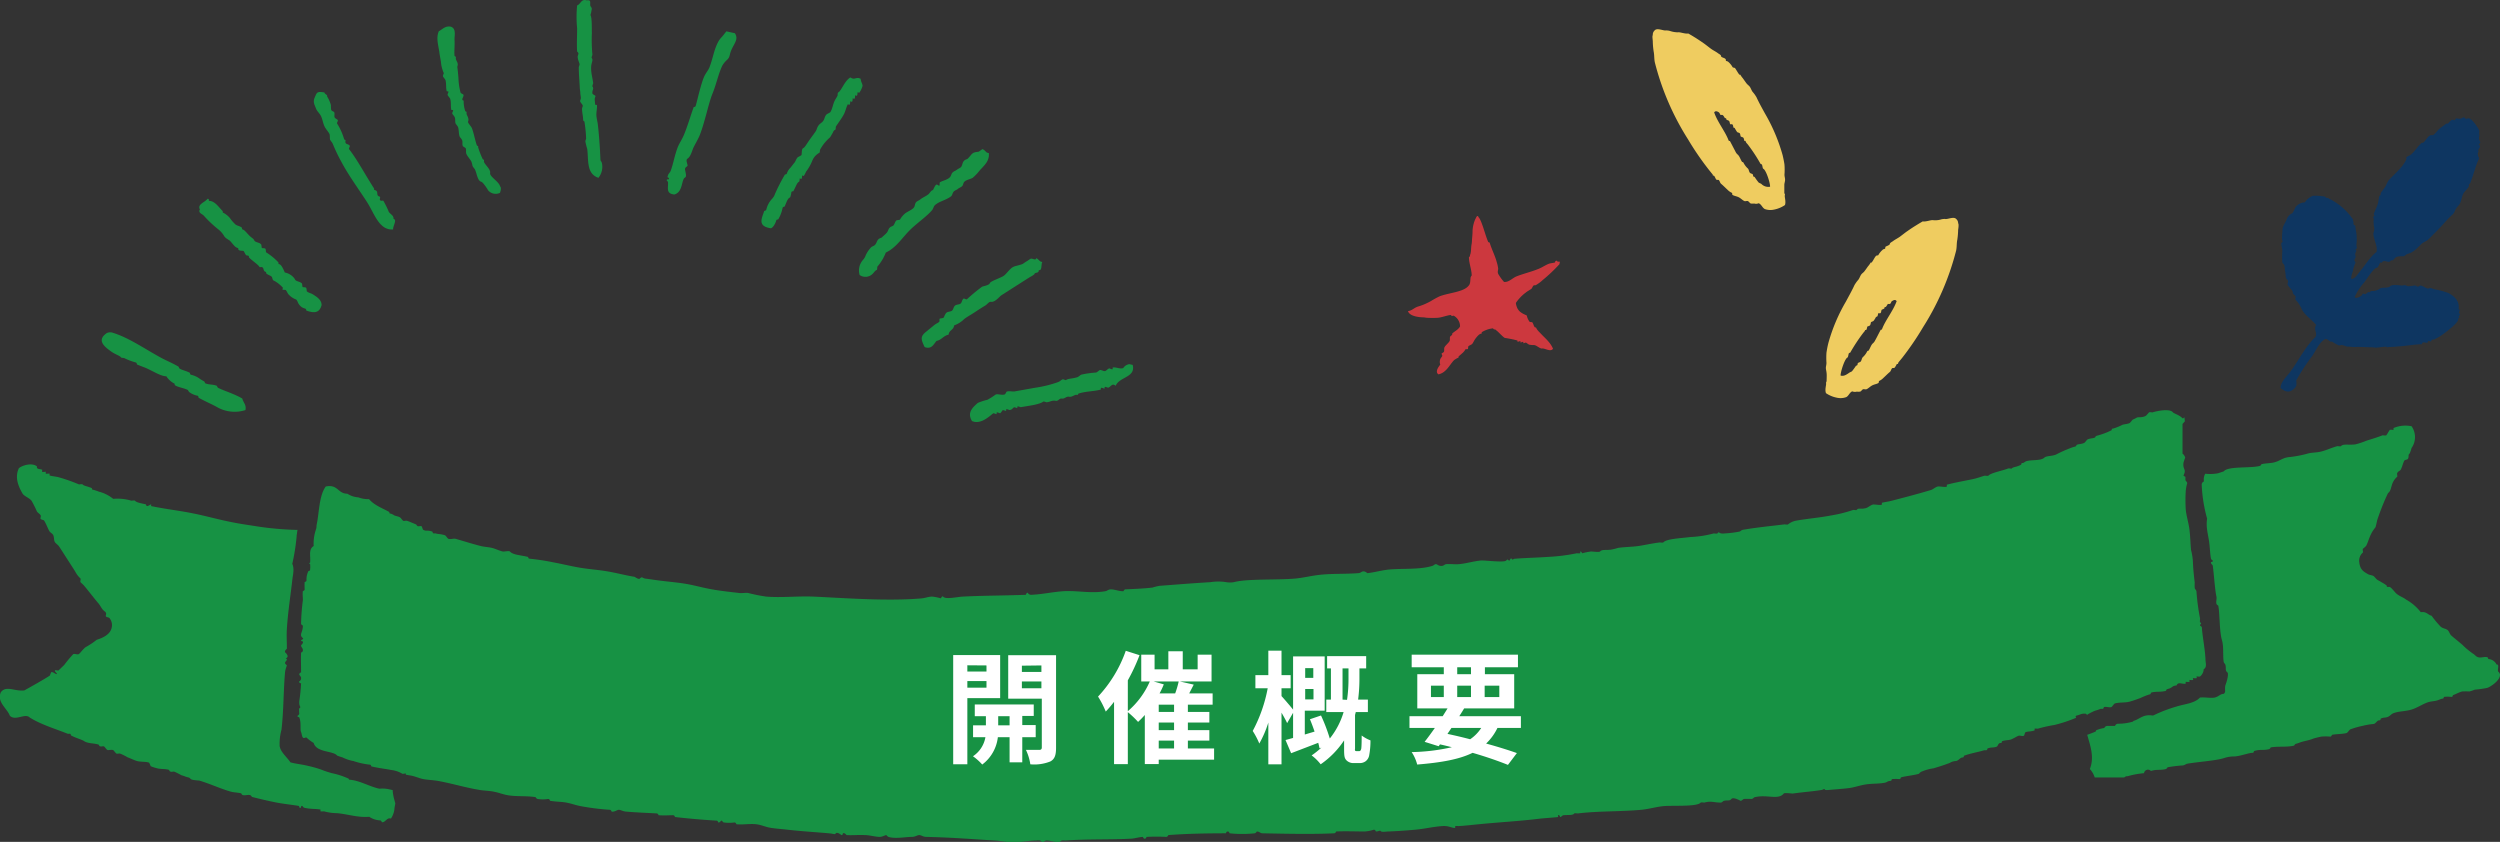 <svg xmlns="http://www.w3.org/2000/svg" viewBox="0 0 512.07 172.44"><rect x="0" y="0" width="512.07" height="172.44" fill="#333333" stroke="none"/><defs><style>.cls-1{fill:#0e3661;}.cls-1,.cls-2,.cls-3,.cls-4{fill-rule:evenodd;}.cls-2{fill:#179244;}.cls-3{fill:#cc383e;}.cls-4{fill:#efcc60;}.cls-5{fill:#fff;}</style></defs><g id="レイヤー_2" data-name="レイヤー 2"><g id="レイヤー_1-2" data-name="レイヤー 1"><path class="cls-1" d="M482.3,60.87c.37.36,1.12-.11,1.43-.35.09-.08.16-.32.28-.37s.39.15.5.1.36-.3.6-.41.15.16.32,0c0,0,.1-.17.14-.18.32-.11.65,0,1-.13a2.35,2.35,0,0,0,.92-.44c.26-.3,1.68,0,2.07-.44s1.65-.22,2.43-.16c.16,0,.5-.11.64-.08s.41.22.69.23a12,12,0,0,0,1.28-.17c.26,0,.44.27.68.24s.37-.23.47-.22c.47,0,1,.5,1.56.62.16,0,.39-.14.63-.09s.44.18.69.23a16.64,16.64,0,0,1,2.88.77c1.53.83,2.31,1.87,2.07,3.32.49.17.07.42.09.65s.23.35.22.46-.3.27-.27.36.18.11.17.14-.3.28-.27.36c.17.76-2.67,2.83-3.48,3.41a15.69,15.69,0,0,1-1.53.85c-.09,0-.15-.08-.32,0s-.16.32-.27.37-.43-.14-.51-.1-.16.34-.28.37-.59-.12-.82-.06-.18.36-.28.36c-1.13,0-3.09.32-4.36.42-.81.06-1.54.15-2.44.15-.16,0-.1.19-.32,0s-1.54.11-2.11.12c-.29,0-.53,0-.82-.06-.85,0-2-.08-3.12-.08a11.28,11.28,0,0,1-1.15,0,3.82,3.82,0,0,0-.82-.06c-.28,0-.65-.22-1.19-.33-.19,0-.54.11-.64.09a12.6,12.6,0,0,1-1.42-.8.43.43,0,0,1-.32,0c-.27-.11-.63-.61-1.05-.51-1.18.62-1.75,2.08-2.65,3.45a39.23,39.23,0,0,0-3.27,5c-.09.21.08.22.05.32-.12.42.21.72-.47,1.37s-1.56,1-2.8-.12c0-1.31,1.28-2.3,2.29-3.73,1.66-2.38,3-5,4.84-6.7.5-.88-.48-1.56.16-2.47-.88-1.11-2.57-2.14-3.08-3.52a7.35,7.35,0,0,0-.63-1.06,8,8,0,0,1-.59-.74c0-.1.15-.42.1-.5-.2-.37-.47-.41-.58-.74a1.25,1.25,0,0,1-.05-.33c-.31-.55-.82-.91-1-1.34-.09-.21.12-.6.05-.82s-.35-.35-.4-.6c-.1-.45-.07-.83-.17-1.29s-.05-.83-.17-1.28c-.07-.25-.35-.38-.41-.6a12.77,12.77,0,0,1,0-2.29c0-.52-.23-1.14-.21-1.61,0-.11.3-.27.27-.36a2.32,2.32,0,0,1-.12-1c0-.3,0-.52.05-.83s0-.52.06-.82a1.93,1.93,0,0,1,.23-.69c.09-.19.26-.47.52-1A2.49,2.49,0,0,1,469,44c.24-.24.44-.2.59-.41.31-.4.44-1,.66-1.24a2.47,2.47,0,0,1,1.84-.89,3.67,3.67,0,0,1,1.63-1.36,10.81,10.81,0,0,1,2.47.17c.09,0,.28.29.36.27.32-.07.33.1.69.24A12.88,12.88,0,0,1,482,45c.05.11-.15.16,0,.32s0,.45.08.65.36.18.36.28c0,.51.12.88.22,1.6a9.85,9.85,0,0,1,0,2.29c0,.24.1.46.09.65s-.31.27-.28.36.19.11.18.14c0,.25-.19.4-.23.69s.09.48.08.64-.24.47-.24.69.24.37.22.46a11.41,11.41,0,0,0-.47,1.37c0,.39-.52,1.36-.39,2,.76,0,1.19-.86,1.76-1.54,1.07-1.26,2.14-3.07,3.4-4,.25-1.25-.53-2.29-.65-3.68,0-.26.18-.57.19-1s-.13-.65-.12-1-.09-.63,0-.83-.09-.43-.08-.63.3-.28.27-.37-.19-.11-.18-.14c.13-.67.59-1.36.85-2.24.13-.43.14-1,.29-1.51,0-.09.3-.28.28-.37-.09-.38.41-.75.94-1.59.27-.44.38-.87.65-1.23.78-1,2.88-2.58,3.68-4.4,0-.08,0-.39-.05-.33.25-.3.82-.43,1.2-.81.73-.72,1.2-1.53,2-2.22a.46.46,0,0,0,.32-.05c.54-.43.78-1.18,1.44-1.5.11,0,.58,0,.64-.08.51-.36.86-1,1.3-1.32s.89-.67,1.34-1c0,0,.2.06.32,0,.29-.22.41-.57.89-.77.1-.05.42.13.5.1s.17-.34.28-.37.56.09.82.06.55-.28.78-.27.24.26.37.28.52-.12.64-.09c.83.19,2.08,2.27,2.13,2.5s-.08.56,0,.83-.08.54-.06.83.27.54.26.78-.29.27-.27.36.23.39.22.46c-.05.33-.34.53-.37.87,0,.14.19.1,0,.32s0,.82.18,1.29c-.7,1.41-1.14,3.34-1.8,5-.05.13-.22.23-.28.36s.05.3,0,.32c-.24.5-.83,1-1.12,1.45s-.4,1.44-.71,2.06c-.17.35-.62.74-.83,1.09s-.3.76-.52,1-.74.67-1.16,1.14c-1,1.07-1.93,2.17-3,3.17a15.66,15.66,0,0,1-1.16,1.14c-.27.2-.77.39-1.07.63s-.62.62-1,.95a5.32,5.32,0,0,1-1.35,1c-.28.1-.49.16-.77.27s-.4.34-.61.41-1.08-.06-1.6.21-.46.79-1.06.63c-.39.69-1,0-1.61.21-.19.05-.25.44-.47.23-.28,0-.46,1.07-.83,1.09-.54,0-1.8,1.94-2.56,3A10.76,10.76,0,0,0,482.3,60.87Z"/><path class="cls-2" d="M120.19.08c1.15-.21.46.82.81,1.26s.17.53.11,1.11c0,.11-.21.62-.15.7.29.37.25,2.44.27,3.67a32.66,32.66,0,0,0,.11,4.36c0,.13-.22.59-.15.69.42.52-.15.9-.11,2.15,0,1,.27,1.88.42,3,0,.13-.23.6-.15.69.39.5-.13.77,0,1.45,0,.16.59.37.61.5s-.16.48-.15.69c0,0,.09,1.08.11,1.11s.34,0,.35.08c.07.57-.16,1.48-.11,2.14s.24,1.29.3,1.87c.27,2.36.42,4.72.54,7.36,0-.16.27.42.27.42a3.6,3.6,0,0,1-.69,3.09c-2.5-.83-2-3.6-2.3-5.93a10.67,10.67,0,0,1-.38-1.53c0-.22.18-.47.15-.68a26.45,26.45,0,0,0-.34-3.34c0-.15-.27-.1-.27-.42,0-.75-.21-1.36-.23-2.22,0-.22.18-.47.15-.68s-.5-.66-.53-.85.15-.47.15-.69-.1-.64-.12-1.1-.1-.65-.11-1.12-.2-2.82-.2-4c0-.24.16-.47.16-.7s-.35-.84-.39-1.53c0-.22.16-.46.16-.68s-.27-.32-.27-.43c-.1-1.51,0-3.17,0-4.71a24.67,24.67,0,0,1,0-4.7C118.93.89,119.05-.32,120.19.08Z"/><path class="cls-2" d="M150.51,6.8c.91,1.29-.32,2.27-.84,3.79-.27.78-.19,1.14-.73,1.65a5.1,5.1,0,0,0-1,1.22c-.83,1.77-1.2,3.76-2,5.71s-1.53,5.72-2.59,8.46c-.36.89-.92,1.8-1.31,2.6-.3.65-.55,1.84-1.22,2.26-.47.3.1,1.24,0,1.46s-.43.25-.5.61.46,1.55,0,1.8c-.79.4-.38,3-2.21,3.48-1.7-.2-1.24-1.26-1.27-2.44a.67.67,0,0,0-.27-.43c0-.42.36-.13.42-.27.17-.36-.28-.31-.26-.42.11-.77.46-.8.65-1.3.53-1.42.76-3,1.41-4.75.32-.82.91-1.67,1.3-2.6.71-1.69,1.27-3.67,2-5.7,0,0,.35,0,.42-.27.41-1.49,1-4.17,1.64-5.78.35-.88,1-1.53,1.23-2.26.73-1.94.9-3.69,1.91-5.36a3.85,3.85,0,0,1,.49-.61c.24-.24.59-.72,1-1.23Z"/><path class="cls-2" d="M176.28,16.13c.08.77.45,1.09.38,1.53A4.34,4.34,0,0,1,176,19s-.33-.11-.35-.08,0,.63-.15.68-.31-.11-.34-.07,0,.63-.15.69-.32-.12-.35-.08,0,.63-.15.69-.32-.11-.35-.08,0,.64-.15.69-.32-.11-.35-.07c-.3.47-.48,1.41-.79,2-.49.89-1,1.57-1.65,2.53-.07.11,0,.63-.15.68-.33.17-.3.21-.5.62,0,0-.54.93-.57.95a9.06,9.06,0,0,0-2,2.46c-.08.11-.05.62-.16.68a3.25,3.25,0,0,0-1.41,1.5A9.24,9.24,0,0,1,165.22,35c-.11.1-.43.88-.57,1s-.31-.11-.34-.07,0,.62-.16.69-.31-.12-.34-.08,0,.63-.16.69c-.43.22-.59.91-1.14,1.91-.06.1-.33-.05-.42.27a5.14,5.14,0,0,1-.23,1c-.59.29-.68.86-1.15,1.91,0,0-.34,0-.42.27a7.2,7.2,0,0,1-.88,2.33c-.07.12-.33-.07-.42.27s-.49,1.31-1.07,1.57c-2.89-.41-1.84-2.1-1.38-3.56a.46.46,0,0,0,.42-.26,4.85,4.85,0,0,1,1.22-2.26,2.8,2.8,0,0,0,.58-1,37,37,0,0,1,2-3.9c.06-.09.29,0,.42-.26a2.78,2.78,0,0,1,.57-1c.24-.23.58-.72,1-1.23.2-.25.3-.64.57-1,.14-.16.74-.39.84-.53s0-1.22.31-1.38.48-.43,1-1.22,1.06-1.47,1.56-2.19c.31-.46.3-.85.65-1.3s.62-.49.92-.88.29-.87.65-1.3c.13-.16.77-.41.84-.54.43-.7.5-1.55.88-2.33.14-.28.36-.57.57-1,.06-.11,0-.64.16-.69.66-.34,1.24-2.32,2.48-3.07C175.13,16.5,175.28,15.65,176.28,16.13Z"/><path class="cls-2" d="M92.26,5.45c1.31.32.78,2,.84,2.72.08,1.05-.1,2.37,0,3.26,0,.13.33.07.27.42-.08.5.49.89.38,1.53a1.3,1.3,0,0,0-.08.34c.07.42.14,1.13.23,2.22a13.06,13.06,0,0,0,.43,3c0,.16.58.36.61.49.07.31-.31.73-.23,1s.33,0,.26.42a6.09,6.09,0,0,0,.32,1.88c.08.21.33,0,.27.41s.48.9.38,1.53c0,.08-.1.28-.08.35.14.39.65.86.81,1.26.43,1.16.59,2.29,1,3.48.08.22.34,0,.27.42a16.56,16.56,0,0,0,.92,2.38c.08.22.33,0,.27.42-.1.58,1.41,1.57,1.26,2.45-.12.72,1.6,1.63,2,2.6.09.28.26.31.19.77,0,.23-.11.46-.16.69A2,2,0,0,1,100,39s-1-1.65-1.41-1.76c-.77-.21-.88-1.53-1.27-2.45-.14-.32-.4-.46-.54-.84a7,7,0,0,0-.19-.76c-.24-.55-.82-1.1-1.07-1.69-.13-.3,0-.77-.12-1.11-.08-.18-.54-.32-.61-.5-.15-.38,0-.75-.11-1.1s-.46-.62-.54-.85c-.2-.59-.13-1.31-.31-1.87-.07-.25-.47-.63-.53-.84-.13-.45,0-.73-.12-1.11s-.47-.63-.54-.85.25-.58.16-.69-.33,0-.35-.07c-.19-.71,0-1.48-.23-2.22-.06-.26-.47-.62-.53-.84s.23-.58.15-.69-.33,0-.34-.08c-.19-.72-.06-1.43-.24-2.22-.06-.26-.47-.62-.53-.84s.24-.58.15-.7a6.94,6.94,0,0,1-.57-2.28c-.1-.65-.23-1.24-.31-1.88-.19-1.43-.73-2.95-.12-4.36C90.65,6,91.16,5.29,92.26,5.45Z"/><path class="cls-2" d="M202.54,31.35c.17,1.68-1,2.58-1.87,3.56a10.24,10.24,0,0,1-1.42,1.5c-.35.24-1.19.39-1.61.72s-.29.73-.57,1-.56.3-.84.54-.56.28-.84.53-.31.76-.57,1c-1.06.82-2.38,1-3.3,1.8-.26.23-.36.71-.57,1-1,1.23-3.14,2.71-4.51,4.06-1.61,1.57-2.87,3.69-5,4.67a9.71,9.71,0,0,1-1.72,2.87c-.07.11,0,.64-.15.69-.42.21-.56.57-.92.88a2.06,2.06,0,0,1-2.57.16,3.27,3.27,0,0,1,.69-3.1,2.85,2.85,0,0,0,.58-1,6.27,6.27,0,0,1,1.07-1.57c.26-.24.55-.22.84-.54s.29-.63.57-1,.67-.35.84-.53c.33-.33.61-.52.93-.88s.3-.66.57-1,.66-.35.84-.54.3-.69.57-1c.12-.11.69-.1.77-.2a4.48,4.48,0,0,1,1-1.22c.5-.4,1.2-.65,1.68-1.07s.28-.94.65-1.3c.17-.19.6-.34.84-.54.44-.38,1.16-.64,1.68-1.08a7.57,7.57,0,0,0,.5-.6c.14-.15.35-.2.42-.28s.33-.75.58-1,.55.23.69.15,0-.59.14-.69c.42-.3,1.45-.46,2-1,.31-.28.29-.71.58-1s.61-.35.84-.54.68-.38.84-.53c.37-.36.29-.94.65-1.31s.57-.25.85-.53c.93-1,.78-1.21,2.1-1.34.13,0,.78-.54.84-.54C201.87,30.76,201.87,31.31,202.54,31.35Z"/><path class="cls-2" d="M80.52,47c-2.84.21-3.81-3.19-5.28-5.51-1.63-2.56-3.74-5.37-5.36-8.42a36.84,36.84,0,0,1-1.73-3.63c-.1-.25-.45-.61-.54-.84s0-.78-.11-1.11c-.22-.53-.77-1-1.07-1.69s-.36-1.31-.65-1.95-.83-1-1.08-1.68-.66-1.26-.23-2.22.39-1.3,2-1c0,.39.63.38.54.83a6.29,6.29,0,0,1,.73,1.61c.09.28,0,.8.11,1.11s.54.32.61.5c.16.39-.08.77.12,1.11.1.17.53.32.61.5s-.24.57-.15.68a12.64,12.64,0,0,1,1.45,3.22c.09.22.34,0,.27.42-.11.7.61.5.88.92.09.13-.25.57-.15.69,1.67,2.12,3.41,5.41,5.09,8,.15.23-.12.32.27.42.75.22.12,1.08.81,1.27.44.13,0,.49.19.76s.59,0,.69.16a21.12,21.12,0,0,1,1,2c.17.68,1.14.86,1.07,1.69C81.39,45,80.46,46.3,80.52,47Z"/><path class="cls-2" d="M213.5,53.66c-.3.46,0,1.87-.72,1.65,0,.8-.78.34-.93.88a4.18,4.18,0,0,1-.84.53c-1.58,1-4,2.55-5.89,3.76-.4.25-1.31,1.47-2.1,1.34-.46-.08-.71.47-1.27.8-.73.44-1.4.87-2.1,1.34s-1.42.85-2.1,1.34a5.69,5.69,0,0,1-2.11,1.35c-.13,1-1,.88-1.15,1.91-1,.16-1.47,1.11-2.45,1.26-.64.7-1,1.79-2.45,1.27-.75-1.58-.95-2.15.35-3.18.49-.4,1.07-.88,1.75-1.42.25-.19.65-.36.85-.53s0-.62.15-.69.66-.09.77-.19.3-.73.57-1,.9-.22,1.18-.46.29-.72.58-1,.93-.21,1.19-.46.26-.73.57-1c.12-.09.57.24.69.15a37.47,37.47,0,0,1,3.1-2.57c.2-.12,1.49-.31,1.6-.73s2.27-1.09,2.87-1.53,1.1-1.3,1.84-1.76c.4-.25,1.43-.39,2-.65.27-.14.52-.38.83-.54s.65-.47.85-.54c.4-.12,1,.47,1.11-.11C212.83,53.11,212.83,53.59,213.5,53.66Z"/><path class="cls-2" d="M232,74.74c.68,2.6-2.74,2.41-3.48,4.29-.72-.67-1,.24-1.53.38-.14,0-.58-.24-.69-.15s0,.33-.08.34-.58-.23-.69-.15,0,.33-.07.35c-1.47.39-3,.32-4.52.81-.21.06,0,.33-.42.26s-.89.5-1.53.39-.89.48-1.54.38c-.45-.08-.67.54-1.18.46-.81-.14-1,.17-1.87.3-.14,0-.59-.23-.69-.15-.82.64-3.18.88-4.6,1.15-.13,0-.59-.22-.69-.15s0,.34-.07.34-.59-.23-.69-.15c-.34.27-.36.46-.84.54-.14,0-.59-.23-.69-.15s0,.33-.08.34-.58-.24-.68-.15-.38.57-.5.61-.58-.24-.69-.15,0,.33-.08.34-.59-.23-.69-.15c-.71.56-2.54,2.36-4.32,1.57-1.07-1.74.16-2.79,1.18-3.71a12.86,12.86,0,0,1,2-.65,16,16,0,0,0,1.69-1.08c.48-.15,1.17.18,1.8,0,.17,0,.35-.58.49-.61.56-.12.88,0,1.46,0,1-.17,3-.54,4.52-.8a24,24,0,0,0,4.59-1.16c.24-.09.62-.47.84-.53s.58.24.69.15c.41-.33,1.22-.25,2.29-.58.29-.09.59-.42.84-.53a18.89,18.89,0,0,1,3-.43c.19,0,.71-.52.84-.53.33,0,.72.28,1,.23s.51-.4.84-.54c.14-.06.57.25.69.16s0-.34.07-.35c.75-.13,1.46.37,2.15.11a1.8,1.8,0,0,1,1.26-.8Z"/><path class="cls-2" d="M65.87,62.5c-.47,1.76-1.71,1.61-3.13,1.11,0,0,0-.35-.27-.42a1.88,1.88,0,0,1-1-.57c-.51-.52-.49-1-.81-1.27a3.8,3.8,0,0,1-1.57-1.07c-.19-.18-.36-.69-.53-.84s-.63,0-.69-.15S58,59,58,59a6.7,6.7,0,0,0-1.84-1.49c-.44-.13-.3-.63-.53-.85s-.67-.32-1-.58.12-.31-.27-.42-.32-.59-.53-.84-.62,0-.69-.15c-.23-.46-1.39-1.18-2.11-1.91-.16-.16.13-.31-.27-.42-.07,0-.28,0-.34-.08-.22-.19-.39-.74-.53-.84s-.78,0-1-.23.1-.32-.27-.42c-.54-.15-1-.91-1.49-1.42-.27-.26-.9-.48-1.22-1A4.77,4.77,0,0,0,44.74,47a24.36,24.36,0,0,1-3-2.83c-.26-.32-1.25-.58-.79-1.27-.6-1.06,1-1.43,1.56-2.18.31,0,.3.21.27.42,1.23,0,2,1.28,2.8,2.07.16.16-.13.31.26.42a4.68,4.68,0,0,1,1.23,1,8.29,8.29,0,0,0,1.15,1.34c.43.33.87.29,1.3.65.16.12-.11.31.27.42s.92.92,1.49,1.41c.2.18.41.3.62.5a4.56,4.56,0,0,1,.26.42c.41.33.91.28,1.3.65.13.11.09.68.19.77s.56,0,.7.15.08.69.18.76a12.59,12.59,0,0,1,2.45,2c.17.19-.12.31.27.43s.8,1,1.08,1.68a3.29,3.29,0,0,1,1.91,1.14c.11.11.23.39.27.42.41.34.89.29,1.3.66.13.11.08.68.19.76s.54,0,.69.15.09.69.19.77c.46.34.82.32,1.31.65S65.89,61.34,65.87,62.5Z"/><path class="cls-2" d="M50.27,84a7.32,7.32,0,0,1-5.67-.53c-.87-.53-2.72-1.32-3.91-2-.08,0,.05-.34-.26-.42a4.19,4.19,0,0,1-1.65-.73,1.1,1.1,0,0,1-.27-.42c-.87-.45-2.08-.57-2.68-1-.12-.08.08-.32-.26-.41a4.28,4.28,0,0,1-1.5-1.42c-1.09,0-2.49-.92-4-1.61-.59-.27-1.31-.5-2-.8-.05,0,0-.35-.27-.42a12.3,12.3,0,0,1-2.33-.88c-.11-.05-.65-.06-.69-.15-.18-.34-1.13-.6-1.92-1.15-1.53-1.07-3.11-2.37-1-3.83a1.63,1.63,0,0,1,1.12-.11c3.31,1,6.41,3.18,9.72,5,1.29.73,2.4,1.12,3.9,2,0,0,.06.32.27.43.71.35,1,.32,2,.8.06,0,0,.34.27.42a4.48,4.48,0,0,1,1.65.72,6.38,6.38,0,0,0,.95.58c.24.12.21.39.27.42.73.35,1.59.2,2.41.54,0,0,.12.34.27.42,1.3.64,3.28,1.21,4.94,2.18C49.84,82.48,50.51,82.93,50.27,84Z"/><path class="cls-3" d="M301.85,45.83a6.43,6.43,0,0,0-.23,1.43c0,.89-.11,1.6-.12,2a4.69,4.69,0,0,1-.09.84c-.11.65-.07,1.16-.18,1.71,0,.16-.17.45-.14.58s-.2.25-.21.32c0,1.18.59,2.65.56,3.75a.83.83,0,0,0-.21.33c-.1.59,0,1.34-.44,1.76-1.06,1.28-3.93,1.4-5.89,2.13a17.23,17.23,0,0,0-1.73.94,12.63,12.63,0,0,1-2.52,1.11c-1.06.28-1.27.84-2.26,1,.36,1.13,2.5,1.25,3.05,1.27.36,0,.61.08.85.09a19.57,19.57,0,0,0,2.23,0c.84-.08,1.71-.45,2.63-.58.11.19.29.26.59.14a2.52,2.52,0,0,1,1.32,2.2c-.31.64-1.12,1-1.61,1.47.09.35-.31.43-.42.64s0,.61-.09.85c-.25.5-.85.87-1.08,1.35-.11.25,0,.63-.09.85s-.39.29-.47.38.16.42.12.53-.34.45-.41.64a1.62,1.62,0,0,0,0,1.12c-.4.5-1.11,1.49-.38,2,1.66-.35,2.29-2,3.22-2.93a6.45,6.45,0,0,1,.74-.44c.29-.08.08-.21.2-.32.65-.6,1.07-.85,1.35-1.41.05-.1.45,0,.53-.11s0-.47.14-.59.57-.26.74-.44.39-.7.61-1,.76-1,1.15-1.08.09-.24.2-.32a5.51,5.51,0,0,1,2.32-.79c.08.34.51.14.64.41.62.46,1.1,1.12,1.73,1.55a24.14,24.14,0,0,1,2.61.53s0,.24.06.26.42-.14.53-.11,0,.24.05.26.42-.15.53-.12,0,.24.06.27.42-.15.53-.12.45.35.64.41a4.92,4.92,0,0,0,.85.09c.59-.1,1.31.79,1.82.7s1.72.78,2.22.06c-.56-1.39-1.77-2.28-2.66-3.28a3.6,3.6,0,0,1-.76-.94c-.08-.28-.24-.09-.32-.2-.27-.35-.25-.66-.5-1-.07-.08-.5,0-.59-.15a3.48,3.48,0,0,1-.55-1.26c-1-.44-2-.83-2.23-2.55a8.42,8.42,0,0,1,2-2.11c.38-.32.83-.52,1.2-.81.13-.1.26-.54.42-.65s.38,0,.52-.12A7.56,7.56,0,0,0,316,57.35a32.39,32.39,0,0,0,3.43-3.25c0-.35.29-.63-.38-.47-.06-.19-.1-.25-.32-.21s-.2.32-.21.33c-.42.14-.9.13-1.31.29-.62.24-1.32.72-2,1-1.57.65-3.34,1.06-4.63,1.59-.81.33-1.53,1.23-2.52,1.11a9.72,9.72,0,0,1-1.2-1.67c-.18-.5.05-.81,0-1.12a7.32,7.32,0,0,0-.3-1.31c-.26-1.08-1.09-2.74-1.4-3.85-.06-.21-.31-.16-.32-.2-.65-1.45-1.33-4.47-2-5.1-.05-.16-.11-.3-.32-.21A5.49,5.49,0,0,0,301.85,45.83Z"/><path class="cls-2" d="M80.44,162.08c0-.09,0-.15,0-.24a6.21,6.21,0,0,0-.62-.14,6.13,6.13,0,0,0-2.1-.15l-.32-.07c-2-.51-3.81-1.64-5.93-1.79h0c0-.07,0-.16-.1-.22A16.28,16.28,0,0,0,68,158.37a17.6,17.6,0,0,1-2.22-.74,22.42,22.42,0,0,0-2.58-.73c-1.28-.33-2.42-.41-3.7-.74-.8-1.17-2-2.07-2.22-3.33a10.81,10.81,0,0,1,.37-3.33c.46-3.77.42-8.58.74-11.83.06-.64.33-1.12.37-1.48,0,.12-.35-.19-.37-.37,0-.37.35-.44.37-.74s-.49,0,0-.37-.37-1.11-.37-1.11c-.14-.36.36-.66.37-.74,0-1.5-.09-2.69,0-4.06.22-3.51.78-7,1.11-10,.13-1.17.47-2.23,0-3.32h0a41.65,41.65,0,0,0,.89-5.66s0-.08,0-.12c.06-.36.11-.76.17-1.16a62.54,62.54,0,0,1-8.9-.82c-1.5-.23-3-.45-4.43-.74-2.74-.53-5.46-1.31-8.14-1.84-2.87-.58-5.63-.87-8.5-1.48,0,0,0-.35,0-.37s-.65.37-.74.37c-.31,0-.32-.36-.37-.37-1.14-.23-1.93-.39-2.22-.74-.07-.09-.61,0-.74,0a9.84,9.84,0,0,0-3.7-.37,7.61,7.61,0,0,0-2.95-1.48,9.51,9.51,0,0,0-1.11-.37c-.4,0-.21-.3-.37-.37-.85-.36-1.6-.43-1.85-.74-.08-.1-.61,0-.74,0A35.21,35.21,0,0,0,12,97.75c-.52-.14-1.46-.22-1.85-.37,0,0,0-.33,0-.37s-.6.07-.74,0,0-.32,0-.37-.6.08-.74,0,0-.32,0-.37c-.24-.3-1.24,0-1.1-.74-1-.82-3-.23-3.7.37-.88,1.82-.15,3.65.74,5.18.32.55,1.39.9,1.85,1.48a22.92,22.92,0,0,1,1.11,2.22c.15.23.58.48.74.74s-.09.54,0,.74.64.22.73.37c.44.68.72,1.58,1.11,2.21.14.23.61.48.74.74.26.51.08,1,.37,1.48.12.19.57.53.74.74s.48.71.74,1.11L15.37,117a5.11,5.11,0,0,0,1.11,1.48c.12.1-.09.6,0,.74s.55.5.74.74c1,1.19,2.16,2.72,3,3.69.26.33.47.74.74,1.11s.58.47.73.74-.08.54,0,.74.66.21.74.37a2.28,2.28,0,0,1,.37,2.22c-.38,1.15-1.66,1.81-3,2.22a14.52,14.52,0,0,1-2.22,1.48c-.59.41-1.21,1.35-1.48,1.47s-.89-.17-1.11,0a25.59,25.59,0,0,0-1.85,2.22L12,137.31c-.08.1-.68-.11-.74,0-.13.28.49.57.37.74s-.78-.49-1.11-.37c-.09,0-.25.67-.37.74-1.59,1-3.21,1.9-5.17,3-2,.23-3.72-1.08-4.81.37-.87,2,1.22,3.21,1.85,4.81,1.13,1.16,3.13-.6,4.07.37,2.4,1.49,5.19,2.28,7.76,3.32a1.15,1.15,0,0,0,.37,0c.42,0,.17.26.37.37.85.47,2.15.82,2.59,1.11.85.57,1.86.4,3,.74.11,0,.06.29.37.37s.53-.09.73,0,.52.66.74.74.78-.1,1.11,0c.14,0,.56.67.74.74s.52-.06.74,0a9.69,9.69,0,0,1,1.48.74c.55.2,1.29.56,1.85.74.86.28,1.78.1,2.59.37.07,0,.28.67.37.74a7.22,7.22,0,0,0,1.11.37c.76.27,1.74.11,2.59.37.11,0,0,.29.37.37s.5-.07.74,0a16.25,16.25,0,0,1,1.47.74c.48.11.79.28,1.11.37s.5.06.74.36,1.63.31,1.85.37c2.33.71,4.18,1.61,6.29,2.22.75.22,1.42.19,2.21.37.07,0,.1.3.37.37.47.12,1-.11,1.48,0,.22.06.36.37.37.37,1.6.41,3.18.78,4.81,1.11s3.23.47,4.81.74c.14,0-.07.46.37.37.15,0-.08-.43.37-.37a.65.65,0,0,0,.37.37c1.24.31,2.26.18,3.32.37,0,0,0,.34,0,.37s.62,0,.74,0a10.38,10.38,0,0,0,2.59.37c2.1.15,4.24.94,6.65.74a4.41,4.41,0,0,0,2.22.74c.27,0,.35.36.37.37.68.13,1.06-1.06,1.85-.74a4.35,4.35,0,0,0,.74-2.22c.22-1.27.2-.67,0-1.48A10.89,10.89,0,0,1,80.44,162.08Z"/><path class="cls-2" d="M511.74,137.6c-.31-.26.31-1.6-.37-1.48a2,2,0,0,0-1.48-1.11c-.38,0-.23-.32-.37-.37-.54-.2-1.29.14-1.85,0s-.7-.51-1.11-.74a15.42,15.42,0,0,1-2.22-1.85c-.72-.62-1.54-1.26-2.22-1.85-.36-.31-.41-.78-.74-1.11s-1.05-.35-1.47-.74a21.34,21.34,0,0,1-1.85-2.22c-.78-.21-1.06-.91-2.22-.74a10.08,10.08,0,0,0-3-2.58c-.57-.43-1.17-.61-1.85-1.11-.49-.37-.89-1.07-1.48-1.48-.05,0-.3,0-.37,0-.43,0-.16-.24-.37-.37-.73-.49-1.28-.76-1.85-1.11-.21-.13-.51-.57-.74-.74s-.84-.22-1.1-.37c-1.15-.66-1.68-1-1.85-2.59a2.2,2.2,0,0,1,.74-1.85c.11-.09-.08-.6,0-.74s.62-.49.73-.73c.28-.56.49-1.29.74-1.85a7,7,0,0,1,1.11-1.85c.05,0,.37-1.48.37-1.48a47.52,47.52,0,0,1,2.22-5.55c.49-.3.57-1,.74-1.48A3.57,3.57,0,0,1,491,97.66c.11-.08-.06-.6,0-.73.19-.42.56-.44.74-.74.3-.53.43-1.29.74-1.85.09-.16.65-.18.74-.37.27-.56-.06-.76.37-1.11a10.32,10.32,0,0,0,.37-1.11,3.87,3.87,0,0,0,0-4.44,6.15,6.15,0,0,0-3.7.37s0,.33,0,.37-.6-.09-.74,0-.51.84-.74,1.11c-.08.1-.61,0-.74,0-1.23.46-2.09.72-3.33,1.11a16.87,16.87,0,0,1-2.21.74c-1.39.21-2.52-.17-3,.37-.08.09-.62,0-.74,0-1.35.38-2.06.78-3.33,1.11-.87.22-1.71.18-2.59.37a23,23,0,0,1-3.69.74c-1.62.11-2,.76-3.33,1.11-.77.2-1.82.16-2.59.37-.09,0-.08.29-.37.36-2,.51-6.51,0-7.39,1.12,0,0-1.12.37-1.11.37a8.81,8.81,0,0,1-2.67.1,2.27,2.27,0,0,0-.26.76,2.33,2.33,0,0,0,0,.82.74.74,0,0,0-.46.69,30.64,30.64,0,0,0,1.11,6.94c-.29,1.67.21,3.24.43,4.86.15,1.17.2,2.66.37,3.33,0,.15.38.43.37.37.06.38-.34.25-.37.37-.09.32.34.48.37.73.24,1.95.47,5.24.74,6.29.11.46-.12,1,0,1.48.05.2.37.38.37.37.33,1.5.22,5.28.74,7,.41,1.41.18,2.82.36,4.44.05.38.3.43.38.74.17.73-.11,1.09.37,1.48s-.46,2.93-.37,2.59c-.25,1,.18,1.46-.38,1.84-.73,0-1,.58-1.84.75s-1.89-.11-3,0c-1.13,1.21-3.15,1.31-4.81,1.84a30.16,30.16,0,0,0-4.81,1.85c-2.07-.35-2.69.75-4.06,1.11v.11a10.72,10.72,0,0,1-3,.45.68.68,0,0,0-.72.45c-.51,0-1,0-1.52,0a.72.72,0,0,0-.69.43,6.8,6.8,0,0,0-1.45.38c-.35.09-.2.3-.36.37-.57.23-1.11.44-1.68.64.63,2.27,1.51,4.58.54,7a4.8,4.8,0,0,1,1,1.73h6.06a.85.85,0,0,1,.68-.25,17.59,17.59,0,0,1,3.36-.62.81.81,0,0,1,1.39-.47l.06,0c1.2-.36,1.83-.09,3-.37a.77.77,0,0,0,.37-.37,29,29,0,0,1,2.95-.37c.53,0,.77-.31,1.11-.37,2.3-.38,5.79-.62,7.4-1.11a6.54,6.54,0,0,1,2.22-.37c1.2-.05,2.76-.69,3.69-.74.37,0,.24-.32.37-.37,1.19-.39,1.84-.09,3-.37.18,0,.42-.38.37-.37,1.61-.28,3.27,0,4.81-.37.05,0,.1-.3.37-.37.49-.12.76-.26,1.11-.37.55-.16,1.13-.28,1.47-.37a11,11,0,0,0,1.11-.37c.56-.16,1.13-.28,1.48-.36a10.39,10.39,0,0,1,1.85,0c.3,0,.33-.37.37-.37,1-.19,2.15-.13,3-.37.13,0,.57-.66.74-.74a17.09,17.09,0,0,1,2.59-.74,13,13,0,0,1,2.21-.37c.48-.12.66-.72,1.11-.74s.19-.28.37-.37c.53-.27,1-.13,1.48-.37s.66-.58,1.11-.74c1.21-.43,2.45-.35,3.7-.74s2.2-1.1,3.33-1.48c.6-.21,1.13-.18,1.85-.37.36-.1.9-.36,1.1-.37.37,0,.25-.33.37-.37a6.66,6.66,0,0,1,1.48,0c.38,0,.23-.32.37-.37.72-.26,1.17-.56,1.85-.74a14.61,14.61,0,0,1,1.48,0,8.41,8.41,0,0,0,1.11-.37,20.23,20.23,0,0,0,2.59-.37C510.92,140.29,512.86,138.51,511.74,137.6Z"/><path class="cls-2" d="M425.39,146.56c.94-.24.89-.44,1.85-.37a1.53,1.53,0,0,1,.28.29c0-.07.05-.14.12-.17a15.36,15.36,0,0,1,1.48-.74,6.83,6.83,0,0,0,1.11-.37,1.15,1.15,0,0,1,.37,0c.37,0,.23-.32.37-.37.44-.15,1,.14,1.48,0,.14,0,.54-.68.73-.74.92-.27,2.07-.12,3-.37s1.56-.5,2.22-.74a14.92,14.92,0,0,1,1.85-.74c.37,0,.24-.33.37-.37.91-.3,2-.06,3-.37.12,0,0-.29.37-.37,1.11-.27.78-.64,1.85-.74.27-.83,1.24-.18,1.85-.37,0,0,0-.33,0-.36s.6.06.74,0,0-.33,0-.38.6.07.73,0,0-.32,0-.37.61.07.74,0,0-.32,0-.36.61.1.74,0a2,2,0,0,0,.74-1.48c.7-.39.39-1.26.37-1.85-.06-2.14-.64-4.87-.74-6.66,0-.23-.37-.41-.37-.37,0-.57.46-.36,0-.74-.09-.07,0-.61,0-.74a44.91,44.91,0,0,1-.74-5.54c-.05-.37-.3-.43-.36-.74a8.22,8.22,0,0,1,0-1.11c-.21-1.73-.32-2.9-.38-4.44a13,13,0,0,0-.37-2.22c-.15-1.49-.15-2.9-.36-4.43-.19-1.3-.66-2.76-.74-4.07a30.78,30.78,0,0,1,0-3.33A7.22,7.22,0,0,1,448,99c0-.37-.36-.43-.36-.73s0-.39,0-.6a1.45,1.45,0,0,1-.41-.27c.69-1.35-.16-1.12,0-2.59a10.91,10.91,0,0,1,.36-1.07,1.47,1.47,0,0,0-.55-.82v-6s0,0,0-.09l.48-.53c-.17-1.69-.08-.19-.61-.74s-1.65-.87-1.85-1.11c-.76-.94-4-.06-4.1,0s-.6-.07-.74,0-.49.61-.74.74c-.8.43-1.52.16-1.84.37a6.5,6.5,0,0,1-.75.37c-.18.09-.5.64-.73.74-.55.24-1.09.19-1.48.37a10.46,10.46,0,0,1-1.85.74c-.41,0-.19.28-.37.37a15.17,15.17,0,0,1-3,1.11c-.27.07-.28.34-.37.37-.59.21-.93.13-1.48.37-.18.08-.51.64-.74.74-.53.23-1.09.2-1.48.37-.18.08,0,.27-.37.37a7.18,7.18,0,0,0-1.11.37A27.4,27.4,0,0,0,421.33,93c-.79.49-2.14.3-2.59.74-.72.68-2.6.39-3.7.73-.27.09-.51.36-.74.37-.41,0-.18.28-.37.37-1,.52-1.56.4-1.85.74-.08.1-.6-.05-.74,0-1.12.46-3.6.91-4.06,1.48-.07.09-.62,0-.74,0-.91.25-1.59.54-2.59.74-1.94.4-3.45.65-5.18,1.11,0,0,0,.34,0,.37-.18.23-1.53-.08-1.84,0-.61.16-.92.57-1.48.74-2.74.82-5.78,1.61-8.14,2.22-.57.14-1.17.21-1.85.37,0,0,0,.34,0,.37-.18.22-1.53-.08-1.84,0-.49.12-1,.63-1.48.74-1.21.28-1.44-.14-1.85.37-.08.1-.61-.06-.74,0a27.71,27.71,0,0,1-4.44,1.11c-2.46.48-4.93.66-7.39,1.11a3.74,3.74,0,0,0-1.48.73c-.06.08-.63,0-.74,0-3.21.39-5.67.62-8.51,1.11-.36.07-.43.31-.73.37a21.22,21.22,0,0,1-3,.37c-1.42.17-1-.59-1.48,0-.08.1-.61,0-.74,0a22.39,22.39,0,0,1-4.81.74c-1.89.25-4.92.35-5.54,1.11-.07.08-.63,0-.74,0-1.8.22-3.1.56-4.44.74s-2.72.18-4.07.37a12.62,12.62,0,0,1-1.48.37c-1.26.13-1.85-.07-2.21.37-.16.19-1.57,0-1.85,0a13.77,13.77,0,0,0-1.85.37s-.09-.38-.37-.37c0,0,0,.35,0,.37s-.62,0-.74,0a37.87,37.87,0,0,1-5.92.74c-2.21.16-4.37.19-6.65.37-.55,0-.41.42-.74,0-.19-.24-.45.38-.37.37-.58,0-.35-.47-.74,0s-4.43-.07-5.17,0c-1.47.13-2.94.59-4.44.74-.85.09-1.71-.06-2.59,0-.48,0-.5.37-1.11.37s-.86-.39-1.11-.37-.44.28-.74.37c-2.63.8-6.19.48-8.87.74-1.48.14-3,.6-4.44.74a1.18,1.18,0,0,0-.74-.37c-.46,0-.53.33-1.11.37-3.14.22-5.47.05-8.13.37-1.55.18-3.22.6-4.81.74-3.94.33-9.79,0-12.57.74a4.59,4.59,0,0,1-1.48,0,10.26,10.26,0,0,0-3.32,0c-3.57.2-7.44.53-10.36.74a10.87,10.87,0,0,0-1.47.36c-1.82.22-4,.29-5.55.37-.23,0-.41.38-.37.37-.86.06-1.73-.36-2.59-.37-.56,0-.75.31-1.11.37-2.84.52-5.76-.15-8.5,0-2.2.13-4.47.65-6.66.74a.76.76,0,0,1-.74-.37c-.19-.23-.46.38-.37.37-4.81.18-8.71.15-12.94.37-1.37.08-3.56.63-4.06,0-.17-.21-.5.35-.37.37a12.3,12.3,0,0,0-1.85-.37c-.79,0-1.39.3-2.22.37-7.18.62-16.14-.11-22.18-.37-3.17-.13-6.48.26-9.62,0a34.38,34.38,0,0,1-3.69-.74c-.61-.08-1.25.08-1.85,0-1.82-.21-3.73-.42-5.55-.74s-3.38-.78-5.17-1.1-3.93-.48-5.92-.75c-.86-.11-1.7-.25-2.59-.36-.64-.09-.58-.53-1.11,0-.25.25-1-.36-1.11-.37-1.88-.3-3.6-.78-5.54-1.11s-3.62-.42-5.55-.74-3.75-.79-5.54-1.11a46.55,46.55,0,0,0-4.81-.74c-.33,0-.28-.35-.37-.37-1.6-.4-3-.38-3.7-1.11-.19-.19-1.19.07-1.48,0-.75-.19-1.51-.57-2.21-.74s-1.5-.19-2.22-.37c-1.66-.41-3.49-1-5.18-1.48-.45-.12-1,.14-1.48,0-.14,0-.54-.68-.74-.74-1-.31-1.4-.19-1.85-.37a2.28,2.28,0,0,0-.37,0c-.38,0-.21-.31-.37-.37-1-.38-1.13,0-1.84-.37-.14-.06-.21-.66-.37-.74s-.53.06-.74,0-.25-.32-.37-.37c-.76-.31-1.52-.65-1.85-.73s-.54.08-.74,0-.52-.64-.74-.74c-.41-.2-.79-.23-1.11-.37a3,3,0,0,0-.74-.37c-.42,0-.17-.27-.37-.37-1.39-.77-3-1.34-4.07-2.59a5.73,5.73,0,0,1-2.21-.37,4.57,4.57,0,0,1-2.22-.74c-2,0-1.92-2-4.44-1.48-1.4,1.91-1.35,5.56-1.85,7.76-.07.34,0,.79-.17,1,0,0,0,.07,0,.1a8.81,8.81,0,0,0-.45,3.33c-1.13.69-.58,2.1-.73,3.33,0,.26-.48,0,0,.37a5.14,5.14,0,0,1,0,1.11c0,.4-.29.19-.37.37a3.87,3.87,0,0,0-.37,1.84c0,.3-.37.33-.38.38a14.42,14.42,0,0,0,0,1.47c0,.29-.36.34-.36.37-.1.6,0,1.25,0,1.85a43.6,43.6,0,0,0-.37,4.81c0,.21.37.43.37.37,0,1.52-.87,1.89,0,2.59.23.18-.37.46-.37.37,0,.39.31.21.37.36.12.34-.38.71-.37.75,0,.48.4.49.37,1.1,0,.22-.38.43-.37.37-.06,1.31,0,2.73,0,4.07,0,0-.34.12-.37.37s.36.44.37.74a.76.76,0,0,1-.37.74c-.24.19.37.47.37.37a37.09,37.09,0,0,1-.37,3.7c-.07,1.38.52,1,0,1.47-.1.08,0,1,0,1.11s-.37.48-.37.37c0,.4.3.21.37.37.45,1.06.12,2.47.37,3,.14.28.15.85.37,1.11s.61-.1.74,0a8.2,8.2,0,0,0,1.47,1.11c.56,2,4,1.56,4.81,2.59a10.32,10.32,0,0,0,1.11.37,7.93,7.93,0,0,0,2.22.74,15.73,15.73,0,0,0,3.33.74c.32,0,.29.35.37.37,1.59.36,2.85.49,4.06.73a5.58,5.58,0,0,1,2.22.74c.09.11.61-.06.74,0s0,.13,0,.22l1,.17c.88.14,1.75.57,2.59.73s2,.2,3,.37c3,.55,5.6,1.37,8.51,1.85,1,.17,1.91.15,3,.37s1.94.59,2.95.74c1.84.28,3.68.07,5.55.37a.82.82,0,0,0,.37.37,7.11,7.11,0,0,0,2.22,0c.29,0,.33.36.37.37,1.14.21,2.28.18,3.32.37s1.91.54,3,.74a50,50,0,0,0,5.92.74c.26,0,.37.37.37.37.69.08,1.11-.37,1.48-.37s.77.31,1.48.37c1.91.17,4.58.28,6.28.37.24,0,.4.37.37.37,1.14.09,2.25,0,3,0,.26,0,.37.37.37.37,2.71.32,6.24.61,8.5.74.34,0,.28.35.37.37.36.09.46-.4.74-.37,0,0,.2.32.37.37a7.78,7.78,0,0,0,2.22,0c.25,0,.39.37.37.37,1.45.13,2.71-.15,4.07,0,1,.11,1.91.57,3,.74s2.33.25,3.33.37c2.9.33,5.91.51,8.5.74,1.32.11,1.15.33,1.48,0s1.14.37,1.11.37c.4,0,.22-.31.37-.37.38-.14.65.36.74.37,1.24.07,2.37-.07,3.7,0,.93,0,2,.33,3,.37.66,0,1.14-.38,1.48-.37-.13,0,.25.33.37.37,1.46.44,3.42,0,4.8,0,.65,0,1.15-.37,1.48-.37.49,0,.72.35,1.48.37,5.17.11,9.57.48,14.05.74,1.17.06,2.5.36,3.7.37,1.6,0,3.2-.36,4.8-.37a2.62,2.62,0,0,1,.74,0c.09,0,.54.37.37.37.48,0,.5-.41,1.11-.37.83.05,1.71.38,2.59.37-.1,0,.22-.33.37-.37a3.66,3.66,0,0,1,.74,0c4.6-.33,9.24-.15,13.31-.37.79,0,1.68-.33,2.59-.37,0,0,.08.37.37.37s.34-.37.37-.37a39,39,0,0,1,4.06,0c.24,0,.41-.38.37-.37,3.86-.3,7.9-.36,11.83-.37,0,0,.06-.37.37-.37s.35.36.37.37a24.06,24.06,0,0,0,5.18,0c.11,0,.5-.38.37-.37.54,0,.79.36,1.11.37,4.75.1,10.63.22,14.79,0,.22,0,.42-.37.37-.37,1.93-.09,4,0,5.91,0a8.24,8.24,0,0,0,1.85-.37c.22,0,.44.37.37.37.78,0,.76-.35,1.11,0,.14.14,1.26,0,1.48,0,1.8-.06,3.7-.2,5.55-.37s3.69-.62,5.54-.74c1.38-.09,1.92.47,2.59.37,0,0,0-.35,0-.37s.63,0,.74,0c1.3-.07,2.62-.23,4.06-.37,4.12-.41,8.51-.65,12.21-1.11,1.32-.16,2.66-.21,4.06-.37,0,0,0-.35,0-.37.17-.21.5.35.37.37.35,0,.45-.35.74-.37,1.27-.1,1.87.05,2.22-.37.06-.07.63,0,.74,0,4.22-.51,8.56-.35,12.94-.74,1.45-.13,3-.58,4.44-.74,1.9-.21,7,.18,7.76-.74.08-.09.62,0,.74,0,1.4-.39,1.95,0,3.33,0,.37,0,.43-.3.74-.37.72-.17,1.09.1,1.48-.37s1.86.37,1.85.37c.37,0,.43-.29.73-.37a12.18,12.18,0,0,1,1.48,0c.38,0,.43-.29.74-.37,2.56-.6,4.79.64,5.92-.74.16-.2,1.56,0,1.85,0,2.18-.31,4.41-.47,5.91-.74.53-.09.43-.38.74,0a2.62,2.62,0,0,0,.74,0c1.38-.13,2.78-.21,4.07-.37,1.08-.13,2.25-.55,3.33-.73,1.44-.25,2.82-.12,4.06-.38.48-.09.52-.33,1.11-.37.34,0,.28-.34.37-.37a9.14,9.14,0,0,1,1.48,0c.34,0,.28-.34.37-.36,1.2-.31,2.56-.4,3.7-.74-.09,0,.32-.34.37-.37a9.72,9.72,0,0,1,2.59-.74c1.09-.33,2.27-.69,3.32-1.11a2.65,2.65,0,0,1,1.11-.37c.68,0,.95-.71,1.48-.74.38,0,.22-.32.37-.37,1.34-.5,3.44-.86,4.07-1.11.09,0,.27,0,.37,0,.39,0,.2-.3.37-.37.65-.28,1.25-.11,1.85-.37.26-.12.26-.71.74-.74s.21-.3.37-.37c.57-.24,1.33-.17,1.84-.37s1-.53,1.48-.74c.32-.12.81.15,1.11,0,.15-.07.19-.66.37-.74.52-.2,1.17-.1,1.85-.37,0,0,0-.33,0-.37s.61.06.74,0a29.8,29.8,0,0,1,3.33-.74,29.46,29.46,0,0,0,4.43-1.47C425.19,146.86,425,146.65,425.39,146.56Z"/><path class="cls-4" d="M338.92,6.23c.51-.59,1.78.1,2.29,0a3,3,0,0,1,1,.16,5.06,5.06,0,0,0,1.45.23c.4-.1,1.47.36,2.14.24,1,.56,2.05,1.22,3.16,2,.5.35,1,.77,1.5,1.13s1,.58,1.44.92c.17.13.53.29.61.5,0,0,0,.18.07.21.25.21.62.24.82.43s.05.38.13.42c.26.1.35.06.56.28a4,4,0,0,1,.74.91c.1.27.42.16.55.29s.6,1,.88,1.33c.08.08.19-.08.27.14a5.46,5.46,0,0,0,.41.56c.15.18.43.62.81,1.12.2.26.5.44.68.7s.31.66.54,1a6.78,6.78,0,0,1,.81,1.12c.45,1,1.14,2.24,1.75,3.35a36.28,36.28,0,0,1,3.6,8.51c.13.55.3,1.34.38,1.94a14.31,14.31,0,0,1,0,2.07c0,.4.15.73.12,1.12s-.15.62-.15,1c0,.5,0,1.1,0,1.6,0,.07.17.36.13.42-.18.28.27,1.25,0,2.07a6,6,0,0,1-2.23.93,3.4,3.4,0,0,1-1.87-.1c-.54-.25-.72-1-1.29-1.2a1.31,1.31,0,0,1-.9.06,4,4,0,0,1-.69,0c-.22-.06-.41-.42-.62-.5s-.49.08-.69,0c-.37-.15-.74-.56-1.17-.78s-1-.28-1.3-.5c-.08-.06,0-.39-.13-.42a2.77,2.77,0,0,1-.89-.64c-.23-.19-.83-.81-1.3-1.2-.23-.19-.22-.49-.47-.77-.08-.08-.42,0-.48-.07-.26-.29-.27-.55-.47-.77s-.2.08-.28-.14c0-.06,0-.17-.07-.21l-.74-.92a58.4,58.4,0,0,1-4.26-6.22,54.16,54.16,0,0,1-6.8-15.76c-.16-.73-.09-1.46-.24-2.22a14.86,14.86,0,0,1-.18-2c0-.44-.16-1.16,0-1.38A1.17,1.17,0,0,1,338.92,6.23Zm22.24,28.33c-.12-.05-.18-.71-.26-.83a.42.42,0,0,0-.28-.15,33.85,33.85,0,0,0-2.63-4c-.17-.23-.29-.25-.41-.57s-.21-.07-.27-.14-.08-.46-.2-.63-.47-.19-.55-.28-.08-.46-.19-.63-.48-.19-.55-.28a5.67,5.67,0,0,1-.47-.77c-.11-.17-.23-.08-.28-.14s-.06-.49-.2-.63-.41,0-.48-.08-.09-.46-.2-.62-.46-.21-.55-.29a.73.73,0,0,1-.06-.21c-.09-.23-.18,0-.28-.14s-.21-.4-.4-.56-.39,0-.49-.08-.18-.45-.4-.56-.6-.37-.9.05c.68,2,2.25,3.87,2.95,5.73.06.17.26.12.28.14.4.76,1,1.91,1.13,2.16a1.75,1.75,0,0,0,.41.57c.45.36.58,1,.94,1.53.05.07.18,0,.28.15a4.12,4.12,0,0,0,.81,1.12c.37.29.24.6.54,1,.07.08.46.18.55.28s.06.3.13.42.22.08.28.14a9.33,9.33,0,0,0,.81,1.12c.12.1.39.18.55.29a2,2,0,0,0,1.79.58C362.6,37.47,361.72,34.78,361.16,34.56Z"/><path class="cls-4" d="M401.08,45.72c.18.23.05,1,0,1.39a15.24,15.24,0,0,1-.17,2c-.16.76-.08,1.49-.24,2.22a54.29,54.29,0,0,1-6.81,15.75,59,59,0,0,1-4.25,6.23l-.75.91a.86.86,0,0,0-.07.21c-.08.23-.2.06-.27.15s-.22.48-.48.76c-.06.07-.4,0-.48.08-.25.28-.24.58-.47.77-.47.39-1.07,1-1.3,1.2a3,3,0,0,1-.88.64c-.09,0-.06.36-.14.41-.32.22-.85.27-1.3.51s-.79.63-1.17.78c-.2.08-.5-.06-.69,0s-.39.44-.62.49a4.09,4.09,0,0,1-.69,0,1.37,1.37,0,0,1-.9-.06c-.57.21-.75,1-1.29,1.2a3.4,3.4,0,0,1-1.87.1,6,6,0,0,1-2.23-.93c-.3-.83.15-1.79,0-2.08,0-.06.13-.34.13-.41,0-.5.05-1.1,0-1.6s-.13-.67-.15-1,.12-.71.12-1.11a15.93,15.93,0,0,1,0-2.07,19.21,19.21,0,0,1,.39-2,35.56,35.56,0,0,1,3.6-8.5c.6-1.12,1.29-2.35,1.74-3.35a6.78,6.78,0,0,1,.81-1.12c.23-.32.34-.69.54-1s.49-.45.68-.7c.39-.5.66-.94.82-1.12s.37-.49.4-.56c.08-.23.19-.06.27-.14.28-.3.64-1.1.88-1.33s.45,0,.55-.29a3.84,3.84,0,0,1,.75-.91c.2-.22.29-.19.55-.29.08,0,.06-.35.13-.42s.57-.22.82-.43c0,0,.05-.16.07-.2.08-.22.45-.37.61-.5.45-.34,1-.6,1.44-.92s1-.78,1.51-1.13c1.1-.78,2.18-1.43,3.15-2,.67.12,1.75-.35,2.14-.25A4.4,4.4,0,0,0,397.4,45a2.76,2.76,0,0,1,1-.15c.5.13,1.78-.56,2.28,0A1.12,1.12,0,0,1,401.08,45.72ZM377,76.92c.64.22,1.24-.2,1.79-.58.15-.11.43-.19.54-.29a11.7,11.7,0,0,0,.82-1.12c.05-.07.17,0,.27-.14s.05-.32.13-.42.49-.2.55-.29c.3-.37.17-.68.54-1a3.83,3.83,0,0,0,.81-1.11c.11-.17.23-.08.28-.15.36-.51.49-1.17.94-1.54a1.69,1.69,0,0,0,.41-.56c.16-.25.73-1.4,1.14-2.16,0,0,.21,0,.27-.14.7-1.86,2.27-3.71,3-5.73-.3-.43-.64-.18-.9-.05s-.2.41-.41.56-.4,0-.49.07-.23.4-.4.57-.19-.09-.28.14a.83.83,0,0,1-.06.21c-.08.08-.5.22-.55.29s-.07.47-.19.62-.43,0-.49.08-.07.47-.2.62-.17,0-.27.14a4.72,4.72,0,0,1-.48.77c-.07.1-.5.22-.54.29s-.07.47-.2.63-.5.21-.55.28-.07.47-.2.63-.19-.07-.27.14-.24.34-.41.56a36.21,36.21,0,0,0-2.63,4,.44.44,0,0,0-.28.14c-.07.13-.14.79-.26.84C377.85,73.45,377,76.14,377,76.92Z"/><path class="cls-5" d="M198.14,143v13.54h-2.9V134.18h9.62V143Zm0-6.73v1.28h3.92V136.3Zm3.92,4.58v-1.35h-3.92v1.35ZM209.39,151v5.15h-2.6V151h-2.4a8.17,8.17,0,0,1-3.2,5.6,11.42,11.42,0,0,0-1.9-1.7,5.87,5.87,0,0,0,2.55-3.9h-2.53v-2.43h2.63v-1.87h-2.28V144.3h12.08v2.35h-2.35v1.87h2.75V151Zm-2.6-2.43v-1.87h-2.33v1.87Zm9.52,4.58c0,1.52-.28,2.35-1.18,2.82a8.8,8.8,0,0,1-4.09.58,10.47,10.47,0,0,0-.9-2.95c1.12,0,2.35,0,2.72,0s.53-.15.53-.5v-10h-6.88v-8.9h9.8Zm-7-16.8v1.28h4V136.3Zm4,4.63v-1.4h-4v1.4Z"/><path class="cls-5" d="M248.68,155.6H237.34v.9h-2.85V146.45a18.75,18.75,0,0,1-1.38,1.42,19.18,19.18,0,0,0-2.1-2v10.64h-2.82V143.75a24.71,24.71,0,0,1-1.7,2,19,19,0,0,0-1.58-3.07,26.63,26.63,0,0,0,5.68-9.38l2.82.9a38.6,38.6,0,0,1-2.4,5.15v6.32a16.74,16.74,0,0,0,4.5-6.09h-1.75V134.1h2.73v3h2.82v-3.7h2.95v3.7h3.05v-3h2.85v5.48h-6.5l2.85.65-.93,1.8h4.8v2.3h-5.07v1.49h4.4V148h-4.4v1.55h4.4v2.15h-4.4v1.6h5.37Zm-10.3-15.42a17.23,17.23,0,0,1-.87,1.85h3.2a19.24,19.24,0,0,0,.72-2.45h-5.14Zm2.1,4.15h-3.14v1.49h3.14Zm0,3.67h-3.14v1.55h3.14Zm-3.14,5.3h3.14v-1.6h-3.14Z"/><path class="cls-5" d="M278.34,153.85c.15,0,.27,0,.32-.13a.93.93,0,0,0,.18-.52c.05-.43.07-1.4.07-2.55a7.19,7.19,0,0,0,1.8,1,16.28,16.28,0,0,1-.27,3.1,1.92,1.92,0,0,1-.73,1.18,2,2,0,0,1-1.22.37h-1.18a2,2,0,0,1-1.52-.57c-.38-.4-.48-.8-.48-2.23v-1.85a18.05,18.05,0,0,1-4.8,4.9,9.4,9.4,0,0,0-1.85-1.82,16.87,16.87,0,0,0,2-1.6l-.38.15c-.07-.33-.15-.7-.27-1.13l-5.55,2.13-1.15-2.7,1.55-.43V146l-1.22,2.12c-.25-.57-.7-1.37-1.15-2.15v10.58h-2.7V148a21.71,21.71,0,0,1-1.85,4.3,15.8,15.8,0,0,0-1.35-2.58,30.26,30.26,0,0,0,3.07-8.74h-2.52v-2.7h2.65v-5h2.7v5h1.87v2.7h-1.87v1.6c.47.5,1.8,2.05,2.37,2.77V134.45h6.47v11.12h-4.07v4.88l2-.6c-.3-.88-.62-1.75-.95-2.53l2.27-.77a36.11,36.11,0,0,1,1.8,4.72,16,16,0,0,0,2.83-5.42h-3.55V143.3h.95v-6.4h-.78v-2.5h8v2.5h-1.38v1.88a33.83,33.83,0,0,1-.27,4.52h2v2.55h-2.48l-.15.6v6.9a.77.77,0,0,0,0,.37.32.32,0,0,0,.3.13Zm-11-17v2H269v-2Zm1.7,6.4v-2.12h-1.7v2.12Zm6.87.1a30,30,0,0,0,.3-4.52V136.9h-1.22v6.4Z"/><path class="cls-5" d="M306.72,149.1a10.93,10.93,0,0,1-2.32,3.2c2.43.67,4.6,1.35,6.3,1.95l-1.83,2.42c-1.9-.77-4.42-1.65-7.24-2.47-2.8,1.37-6.5,2-11.35,2.4a8.43,8.43,0,0,0-1.13-2.55,40.26,40.26,0,0,0,8.23-1c-.8-.2-1.6-.4-2.43-.58l-.27.38-2.88-.9c.63-.8,1.35-1.78,2.1-2.85h-5.2v-2.4h6.8c.35-.55.68-1.07,1-1.6h-6.2v-7h5.43v-1.42h-6.58V134.1h21.77v2.58h-6.77v1.42h6v7H299.9c-.32.53-.65,1.05-1,1.6h12.62v2.4Zm-13.62-6.32h2.63v-2.33H293.1Zm3.38,7.54c1.55.33,3.12.7,4.65,1.1a8.09,8.09,0,0,0,2.27-2.32h-6.1Zm2-12.22h2.82v-1.42h-2.82Zm2.82,4.68v-2.33h-2.82v2.33Zm2.8-2.33v2.33h3v-2.33Z"/></g></g></svg>